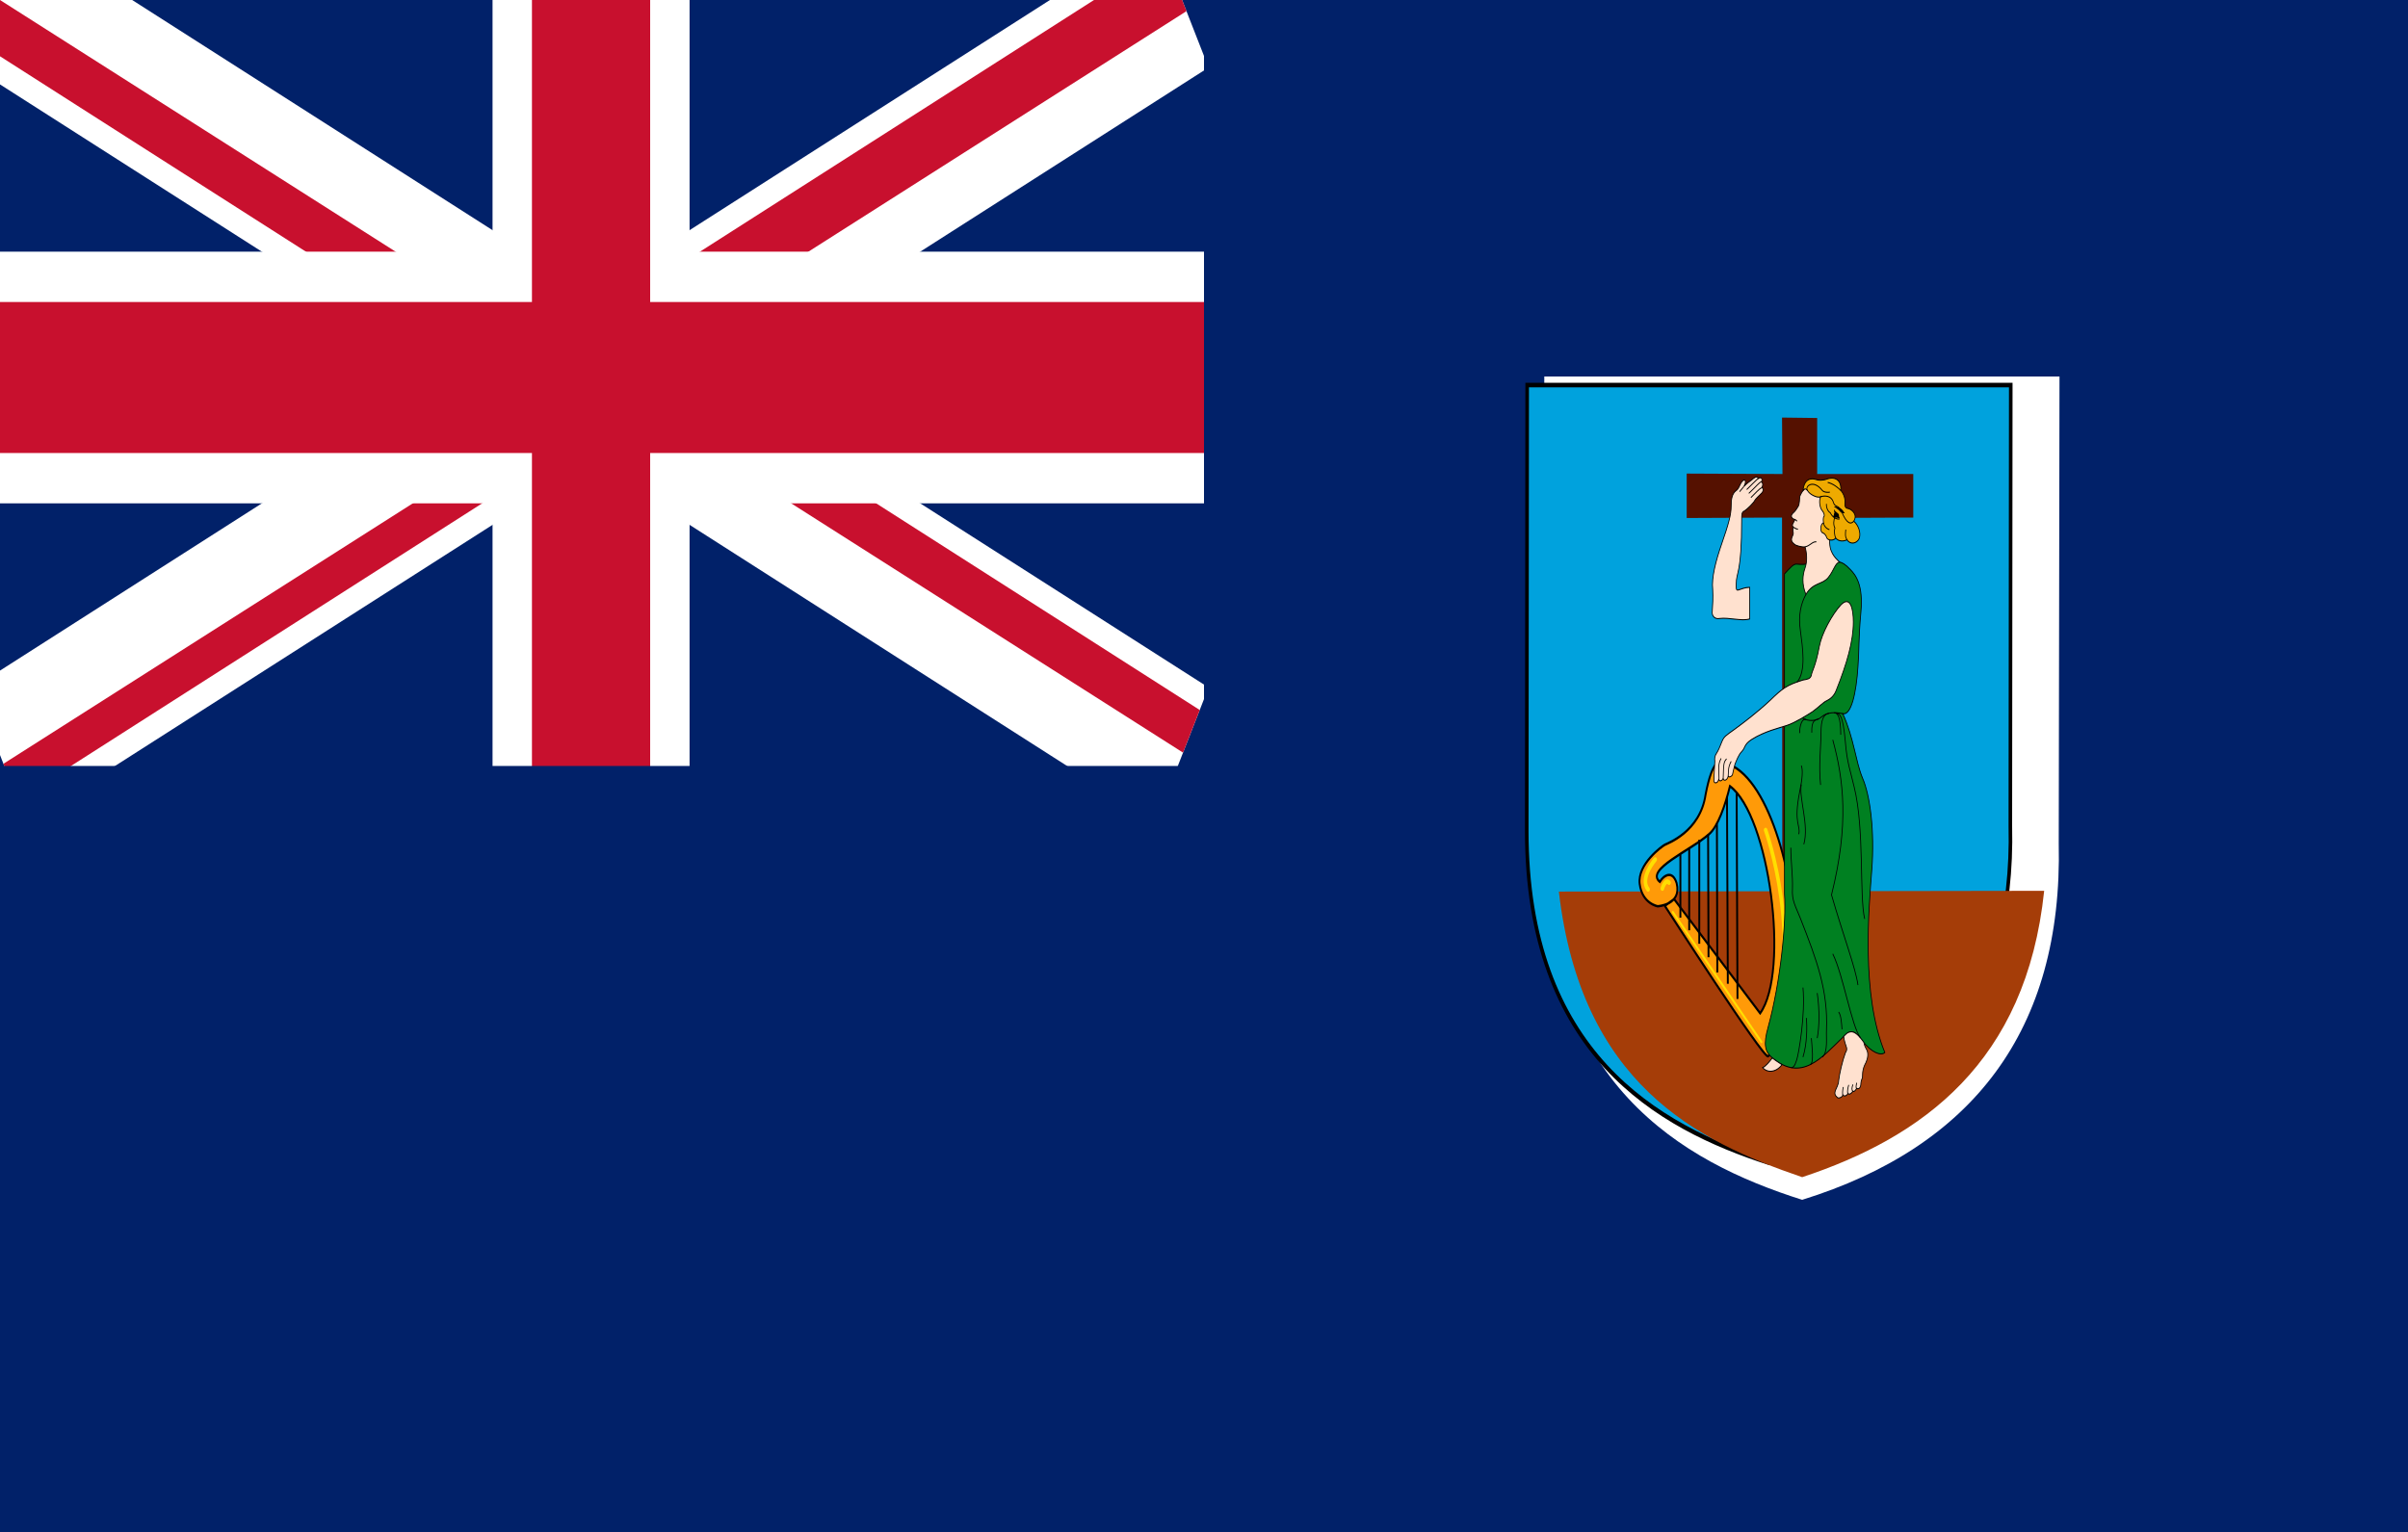 <?xml version="1.0" encoding="UTF-8"?>
<svg xmlns="http://www.w3.org/2000/svg" xmlns:xlink="http://www.w3.org/1999/xlink" width="22px" height="14px" viewBox="0 0 22 14" version="1.1">
<defs>
<clipPath id="clip1">
  <path d="M 0 0 L 11 0 L 11 7 L 0 7 Z M 0 0 "/>
</clipPath>
<clipPath id="clip2">
  <path d="M 0 0 L 0 3.5 L 12.832 3.5 L 12.832 7 L 11 7 Z M 11 0 L 5.5 0 L 5.5 8.168 L 0 8.168 L 0 7 Z M 11 0 "/>
</clipPath>
<clipPath id="clip3">
  <path d="M 0 0 L 13 0 L 13 8.312 L 0 8.312 Z M 0 0 "/>
</clipPath>
<clipPath id="clip4">
  <path d="M 0 0 L 0 3.5 L 12.832 3.5 L 12.832 7 L 11 7 Z M 11 0 L 5.5 0 L 5.5 8.168 L 0 8.168 L 0 7 Z M 11 0 "/>
</clipPath>
</defs>
<g id="surface1">
<rect x="0" y="0" width="22" height="14" style="fill:rgb(0.392%,12.941%,41.176%);fill-opacity:1;stroke:none;"/>
<path style="fill-rule:nonzero;fill:rgb(0%,0%,0%);fill-opacity:1;stroke-width:60;stroke-linecap:butt;stroke-linejoin:miter;stroke:rgb(100%,100%,100%);stroke-opacity:1;stroke-miterlimit:4;" d="M 0 0 L 599.999 300 M 599.999 0 L 0 300 " transform="matrix(0.018,0,0,0.023,0,0)"/>
<g clip-path="url(#clip1)" clip-rule="nonzero">
<g clip-path="url(#clip2)" clip-rule="nonzero">
<path style=" stroke:none;fill-rule:nonzero;fill:rgb(0%,0%,0%);fill-opacity:1;" d="M 0 0 L 11 7 M 11 0 L 0 7 "/>
</g>
</g>
<g clip-path="url(#clip3)" clip-rule="nonzero">
<g clip-path="url(#clip4)" clip-rule="nonzero">
<path style="fill:none;stroke-width:40;stroke-linecap:butt;stroke-linejoin:miter;stroke:rgb(78.431%,6.275%,18.039%);stroke-opacity:1;stroke-miterlimit:4;" d="M 0 0 L 599.999 300 M 599.999 0 L 0 300 " transform="matrix(0.018,0,0,0.023,0,0)"/>
</g>
</g>
<path style="fill-rule:nonzero;fill:rgb(0%,0%,0%);fill-opacity:1;stroke-width:100;stroke-linecap:butt;stroke-linejoin:miter;stroke:rgb(100%,100%,100%);stroke-opacity:1;stroke-miterlimit:4;" d="M 300 0 L 300 350.056 M 0 150 L 699.928 150 " transform="matrix(0.018,0,0,0.023,0,0)"/>
<path style="fill-rule:nonzero;fill:rgb(0%,0%,0%);fill-opacity:1;stroke-width:60;stroke-linecap:butt;stroke-linejoin:miter;stroke:rgb(78.431%,6.275%,18.039%);stroke-opacity:1;stroke-miterlimit:4;" d="M 300 0 L 300 350.056 M 0 150 L 699.928 150 " transform="matrix(0.018,0,0,0.023,0,0)"/>
<path style=" stroke:none;fill-rule:nonzero;fill:rgb(0.392%,12.941%,41.176%);fill-opacity:1;" d="M 0 7 L 11 7 L 11 0 L 22 0 L 22 14 L 0 14 Z M 0 7 "/>
<path style=" stroke:none;fill-rule:nonzero;fill:rgb(100%,100%,100%);fill-opacity:1;" d="M 14.109 3.441 L 18.816 3.441 L 18.809 7.707 C 18.848 9.422 18.012 10.484 16.465 10.965 C 15.367 10.617 14.105 9.902 14.102 7.754 Z M 14.109 3.441 "/>
<path style="fill-rule:nonzero;fill:rgb(0%,63.529%,86.667%);fill-opacity:1;stroke-width:1.812;stroke-linecap:butt;stroke-linejoin:miter;stroke:rgb(0%,0%,0%);stroke-opacity:1;stroke-miterlimit:4;" d="M 775.141 153.013 L 1020.596 153.013 L 1020.383 328.125 C 1022.513 398.605 978.621 442.299 898.082 462.054 C 840.979 447.657 774.928 418.36 774.928 330.134 Z M 775.141 153.013 " transform="matrix(0.018,0,0,0.023,0,0)"/>
<path style=" stroke:none;fill-rule:nonzero;fill:rgb(64.706%,23.922%,3.137%);fill-opacity:1;" d="M 18.676 8.141 C 18.512 9.711 17.562 10.395 16.465 10.758 C 15.492 10.426 14.445 9.898 14.242 8.148 Z M 18.676 8.141 "/>
<path style=" stroke:none;fill-rule:nonzero;fill:rgb(33.333%,6.667%,0%);fill-opacity:1;" d="M 16.285 4.332 L 16.281 3.816 L 16.602 3.82 L 16.602 4.332 L 17.48 4.332 L 17.48 4.73 L 16.602 4.734 L 16.598 9.445 L 16.285 9.445 L 16.281 4.73 L 15.41 4.734 L 15.41 4.328 Z M 16.285 4.332 "/>
<path style="fill-rule:evenodd;fill:rgb(100%,60.392%,3.137%);fill-opacity:1;stroke-width:0.968;stroke-linecap:butt;stroke-linejoin:miter;stroke:rgb(0%,0%,0%);stroke-opacity:1;stroke-miterlimit:4;" d="M 849.715 357.255 L 893.394 402.623 C 908.522 386.049 898.082 323.94 878.053 312.389 C 875.709 319.922 871.874 328.627 867.4 331.473 C 858.025 338.002 834.8 345.536 842.471 350.391 C 844.389 347.88 848.863 345.536 850.994 350.893 C 853.763 359.598 841.406 360.101 841.406 360.101 C 841.406 360.101 833.522 359.096 832.244 351.228 C 830.965 343.36 843.749 336.161 845.028 335.659 C 846.093 335.156 862.925 330.636 865.695 315.737 C 869.317 301.005 872.94 303.181 873.579 302.846 C 895.738 305.19 910.227 344.531 910.866 372.322 C 911.718 400.112 899.786 418.527 897.442 419.699 C 895.312 421.038 845.028 359.933 845.028 359.933 Z M 849.715 357.255 " transform="matrix(0.018,0,0,0.023,0,0)"/>
<path style="fill-rule:nonzero;fill:rgb(100%,60.392%,3.137%);fill-opacity:1;stroke-width:0.968;stroke-linecap:butt;stroke-linejoin:miter;stroke:rgb(0%,0%,0%);stroke-opacity:1;stroke-miterlimit:4;" d="M 881.462 315.067 L 881.888 396.931 " transform="matrix(0.018,0,0,0.023,0,0)"/>
<path style="fill-rule:nonzero;fill:rgb(100%,60.392%,3.137%);fill-opacity:1;stroke-width:0.968;stroke-linecap:butt;stroke-linejoin:miter;stroke:rgb(0%,0%,0%);stroke-opacity:1;stroke-miterlimit:4;" d="M 876.562 316.574 C 876.562 316.741 876.988 390.904 876.988 390.904 " transform="matrix(0.018,0,0,0.023,0,0)"/>
<path style="fill-rule:nonzero;fill:rgb(100%,60.392%,3.137%);fill-opacity:1;stroke-width:0.968;stroke-linecap:butt;stroke-linejoin:miter;stroke:rgb(0%,0%,0%);stroke-opacity:1;stroke-miterlimit:4;" d="M 871.448 327.288 L 871.661 386.384 " transform="matrix(0.018,0,0,0.023,0,0)"/>
<path style="fill-rule:nonzero;fill:rgb(100%,60.392%,3.137%);fill-opacity:1;stroke-width:0.968;stroke-linecap:butt;stroke-linejoin:miter;stroke:rgb(0%,0%,0%);stroke-opacity:1;stroke-miterlimit:4;" d="M 866.974 331.641 L 867.187 380.357 " transform="matrix(0.018,0,0,0.023,0,0)"/>
<path style="fill:none;stroke-width:0.968;stroke-linecap:butt;stroke-linejoin:miter;stroke:rgb(0%,0%,0%);stroke-opacity:1;stroke-miterlimit:4;" d="M 862.499 333.65 L 862.499 375 " transform="matrix(0.018,0,0,0.023,0,0)"/>
<path style="fill:none;stroke-width:0.968;stroke-linecap:butt;stroke-linejoin:miter;stroke:rgb(0%,0%,0%);stroke-opacity:1;stroke-miterlimit:4;" d="M 857.386 336.998 L 857.386 369.643 " transform="matrix(0.018,0,0,0.023,0,0)"/>
<path style="fill:none;stroke-width:0.968;stroke-linecap:butt;stroke-linejoin:miter;stroke:rgb(0%,0%,0%);stroke-opacity:1;stroke-miterlimit:4;" d="M 852.911 339.509 L 852.911 364.621 " transform="matrix(0.018,0,0,0.023,0,0)"/>
<path style="fill:none;stroke-width:0.968;stroke-linecap:round;stroke-linejoin:miter;stroke:rgb(100%,87.451%,0%);stroke-opacity:1;stroke-miterlimit:4;" d="M 849.076 362.444 L 894.033 414.007 " transform="matrix(0.018,0,0,0.023,0,0)"/>
<path style="fill:none;stroke-width:1.812;stroke-linecap:round;stroke-linejoin:miter;stroke:rgb(100%,87.451%,0%);stroke-opacity:1;stroke-miterlimit:4;" d="M 896.164 329.799 C 896.164 329.799 916.619 374.498 897.656 411.328 " transform="matrix(0.018,0,0,0.023,0,0)"/>
<path style="fill:none;stroke-width:1.812;stroke-linecap:round;stroke-linejoin:miter;stroke:rgb(100%,87.451%,0%);stroke-opacity:1;stroke-miterlimit:4;" d="M 843.749 353.069 C 843.749 353.069 845.241 349.052 847.158 350.726 " transform="matrix(0.018,0,0,0.023,0,0)"/>
<path style="fill:none;stroke-width:1.812;stroke-linecap:round;stroke-linejoin:miter;stroke:rgb(100%,87.451%,0%);stroke-opacity:1;stroke-miterlimit:4;" d="M 840.127 341.518 C 840.127 341.518 832.031 348.884 836.505 353.404 " transform="matrix(0.018,0,0,0.023,0,0)"/>
<path style="fill-rule:nonzero;fill:rgb(0%,50.196%,12.941%);fill-opacity:1;stroke-width:0.399;stroke-linecap:butt;stroke-linejoin:miter;stroke:rgb(0%,0%,0%);stroke-opacity:1;stroke-miterlimit:4;" d="M 905.752 228.014 C 908.735 225.502 910.44 223.828 912.357 224.163 C 914.062 224.33 916.619 224.33 918.536 223.828 C 920.454 223.159 929.616 221.987 933.664 223.326 C 934.942 223.493 936.647 224.163 939.204 226.339 C 941.974 228.516 945.809 232.534 944.53 243.248 C 943.252 254.13 943.678 258.817 943.039 264.844 C 942.187 275.391 939.63 284.264 935.369 283.594 C 941.121 293.639 941.761 302.344 945.383 309.208 C 949.218 316.072 951.562 330.302 950.07 345.536 C 948.579 360.938 944.53 395.09 956.675 418.192 C 954.758 419.699 949.857 418.192 945.383 413.672 C 941.121 408.985 939.204 409.152 935.795 411.831 C 924.715 420.201 914.488 430.246 899.36 420.201 C 895.951 417.857 894.886 415.179 897.442 408.148 C 903.621 390.569 906.817 366.462 905.752 355.078 Z M 905.752 228.014 " transform="matrix(0.018,0,0,0.023,0,0)"/>
<path style="fill-rule:nonzero;fill:rgb(100%,88.235%,81.176%);fill-opacity:1;stroke-width:0.399;stroke-linecap:butt;stroke-linejoin:miter;stroke:rgb(0%,0%,0%);stroke-opacity:1;stroke-miterlimit:4;" d="M 916.192 217.299 C 917.045 219.643 917.471 222.824 916.192 225.67 C 914.914 228.516 914.488 232.031 916.619 236.217 C 920.241 231.362 924.928 232.366 927.911 229.52 C 930.894 226.674 931.32 223.828 933.664 223.326 C 931.32 221.485 928.124 219.308 928.763 213.951 C 929.616 208.426 937.073 203.906 930.255 195.703 C 925.78 190.179 919.388 191.685 916.405 193.862 C 915.127 194.699 914.062 196.205 913.636 197.043 C 913.209 198.047 913.636 200.223 912.57 201.395 C 911.931 202.232 911.079 203.237 910.013 203.906 C 909.374 204.409 908.948 205.078 909.587 205.748 C 910.013 206.25 910.44 206.25 911.079 206.418 C 910.653 207.087 910.227 207.757 910.013 208.092 C 909.587 208.594 909.8 209.096 910.227 209.431 C 909.587 211.105 910.653 211.272 910.013 212.612 C 909.374 213.784 908.522 214.955 910.866 216.295 C 911.505 216.797 914.488 217.467 916.192 217.299 Z M 916.192 217.299 " transform="matrix(0.018,0,0,0.023,0,0)"/>
<path style="fill-rule:nonzero;fill:rgb(100%,88.235%,81.176%);fill-opacity:1;stroke-width:0.399;stroke-linecap:butt;stroke-linejoin:miter;stroke:rgb(0%,0%,0%);stroke-opacity:1;stroke-miterlimit:4;" d="M 888.067 245.926 C 884.019 246.931 877.627 245.257 872.727 245.759 C 870.596 246.094 868.678 244.922 869.104 242.746 C 869.317 240.569 869.531 237.221 869.317 234.208 C 868.678 229.52 870.809 222.991 874.005 215.793 C 877.201 208.594 878.692 204.576 878.692 201.06 C 878.692 198.884 878.906 196.373 881.036 195.034 C 882.528 194.197 882.741 193.192 883.38 192.355 C 884.445 190.681 885.724 190.179 885.937 191.351 C 885.937 191.853 885.724 192.522 885.084 193.359 C 886.363 192.188 888.494 191.016 889.133 190.681 C 889.559 190.346 892.116 188.505 892.329 190.179 C 893.394 189.676 894.033 189.676 894.246 190.346 C 894.459 190.848 894.459 191.016 893.82 191.518 C 894.459 191.351 895.312 192.69 894.033 193.862 C 894.673 193.527 895.525 194.699 894.246 195.871 C 892.755 197.043 891.263 198.047 890.624 198.884 C 890.198 199.721 886.789 202.4 885.298 203.069 C 884.019 203.572 884.019 204.409 884.019 206.418 C 884.019 228.516 881.249 226.842 881.249 232.199 C 881.249 233.538 881.036 234.877 882.528 234.375 C 883.806 234.04 885.937 233.371 888.067 233.371 Z M 888.067 245.926 " transform="matrix(0.018,0,0,0.023,0,0)"/>
<path style="fill-rule:nonzero;fill:rgb(100%,88.235%,81.176%);fill-opacity:1;stroke-width:0.399;stroke-linecap:butt;stroke-linejoin:miter;stroke:rgb(0%,0%,0%);stroke-opacity:1;stroke-miterlimit:4;" d="M 889.133 293.806 C 895.525 290.625 902.982 289.286 906.817 288.281 C 910.866 287.277 917.045 284.264 920.028 282.757 C 923.011 281.083 925.567 278.906 927.272 278.404 C 928.976 277.735 930.894 276.563 931.959 274.386 C 937.499 263.505 940.695 254.799 940.695 247.098 C 940.695 242.076 939.204 236.384 934.303 240.402 C 929.829 244.252 924.715 251.618 923.437 256.808 C 921.519 265.011 919.602 266.685 919.388 268.36 C 918.749 269.866 917.258 269.866 915.127 270.201 C 906.817 272.21 904.687 273.549 898.508 278.237 C 892.116 282.924 885.084 287.11 880.397 289.788 C 875.923 292.299 875.07 292.634 874.005 294.643 C 872.94 296.819 872.087 298.326 871.235 299.331 C 870.383 300.335 870.17 301.339 870.383 302.511 C 870.383 303.516 869.957 307.701 869.957 309.208 C 869.744 310.714 870.17 311.049 870.809 311.049 C 871.235 311.049 872.087 310.882 872.513 309.208 C 872.087 310.882 874.431 310.38 874.644 309.04 C 874.644 310.882 877.201 309.877 877.201 308.036 C 877.201 309.375 879.119 308.371 879.332 307.868 C 879.758 306.362 880.184 304.855 880.61 303.683 C 881.462 302.009 882.528 299.833 884.019 298.661 C 885.937 297.154 885.084 295.815 889.133 293.806 Z M 889.133 293.806 " transform="matrix(0.018,0,0,0.023,0,0)"/>
<path style="fill-rule:nonzero;fill:rgb(100%,88.235%,81.176%);fill-opacity:1;stroke-width:0.399;stroke-linecap:butt;stroke-linejoin:miter;stroke:rgb(0%,0%,0%);stroke-opacity:1;stroke-miterlimit:4;" d="M 935.795 411.831 C 936.008 413.505 936.86 415.346 937.286 416.351 C 937.499 417.355 937.073 417.69 936.647 418.36 C 935.155 421.54 933.664 426.563 933.238 429.409 C 933.238 430.915 931.959 432.422 931.533 433.427 C 931.107 434.431 931.32 435.268 932.599 436.105 C 933.238 436.607 935.155 435.938 935.369 435.101 C 936.008 435.77 937.499 435.436 937.925 434.431 C 938.565 435.101 939.63 434.598 940.482 433.594 C 941.121 433.929 941.974 433.092 942.4 432.422 C 943.252 432.924 944.53 432.422 944.53 430.413 C 944.53 430.078 944.744 429.409 944.957 428.907 C 945.383 428.404 945.383 427.567 945.383 426.73 C 945.383 425.893 945.809 424.219 946.448 423.215 C 947.3 422.043 948.366 420.034 947.94 418.192 C 947.513 416.518 946.661 416.686 946.022 414.174 C 944.53 412.5 942.187 410.156 940.056 409.989 C 937.712 409.822 936.434 411.328 935.795 411.831 Z M 935.795 411.831 " transform="matrix(0.018,0,0,0.023,0,0)"/>
<path style="fill-rule:nonzero;fill:rgb(100%,88.235%,81.176%);fill-opacity:1;stroke-width:0.399;stroke-linecap:butt;stroke-linejoin:miter;stroke:rgb(0%,0%,0%);stroke-opacity:1;stroke-miterlimit:4;" d="M 894.673 424.219 C 896.803 426.228 901.278 426.395 904.474 423.047 C 903.195 422.377 900.852 421.206 899.573 420.369 C 898.082 421.875 896.164 423.717 894.673 424.219 Z M 894.673 424.219 " transform="matrix(0.018,0,0,0.023,0,0)"/>
<path style="fill-rule:nonzero;fill:rgb(93.333%,66.667%,0%);fill-opacity:1;stroke-width:0.399;stroke-linecap:butt;stroke-linejoin:miter;stroke:rgb(0%,0%,0%);stroke-opacity:1;stroke-miterlimit:4;" d="M 915.127 195.034 C 915.766 189.844 919.602 190.011 921.732 190.514 C 922.584 190.848 924.928 191.016 927.272 190.346 C 931.533 189.174 934.729 190.848 934.303 194.866 C 935.369 195.703 936.647 197.712 936.434 199.554 C 936.221 201.228 936.647 201.897 938.138 202.065 C 939.843 202.4 943.039 204.409 940.908 207.087 C 943.039 208.426 944.744 211.607 943.678 213.951 C 942.4 216.127 938.991 216.462 937.499 214.453 C 936.008 215.123 933.238 215.29 931.746 213.784 C 930.681 214.955 927.911 214.788 927.272 213.784 C 926.846 212.612 925.994 211.942 924.928 211.607 C 923.863 211.272 923.863 208.092 925.567 207.757 C 925.354 206.752 925.354 205.58 925.78 205.246 C 926.207 204.743 925.78 203.739 924.928 202.902 C 923.863 202.065 923.011 199.219 924.076 197.377 C 922.371 198.047 918.536 196.373 917.684 195.201 C 916.832 194.029 915.766 194.029 915.127 195.034 Z M 915.127 195.034 " transform="matrix(0.018,0,0,0.023,0,0)"/>
<path style="fill:none;stroke-width:0.399;stroke-linecap:butt;stroke-linejoin:miter;stroke:rgb(0%,0%,0%);stroke-opacity:1;stroke-miterlimit:4;" d="M 916.192 217.299 C 918.962 216.797 919.815 215.123 921.945 215.29 " transform="matrix(0.018,0,0,0.023,0,0)"/>
<path style="fill:none;stroke-width:0.399;stroke-linecap:butt;stroke-linejoin:miter;stroke:rgb(0%,0%,0%);stroke-opacity:1;stroke-miterlimit:4;" d="M 910.227 209.431 C 910.44 209.598 910.653 209.766 910.866 209.766 C 911.505 210.101 912.144 210.268 912.57 210.268 " transform="matrix(0.018,0,0,0.023,0,0)"/>
<path style="fill:none;stroke-width:0.399;stroke-linecap:butt;stroke-linejoin:miter;stroke:rgb(0%,0%,0%);stroke-opacity:1;stroke-miterlimit:4;" d="M 911.079 206.418 C 911.505 206.585 911.718 206.752 912.144 207.087 " transform="matrix(0.018,0,0,0.023,0,0)"/>
<path style="fill:none;stroke-width:0.399;stroke-linecap:butt;stroke-linejoin:miter;stroke:rgb(0%,0%,0%);stroke-opacity:1;stroke-miterlimit:4;" d="M 917.471 195.034 C 915.766 193.359 920.241 190.179 924.928 194.866 C 925.78 195.703 928.124 195.703 928.763 195.536 " transform="matrix(0.018,0,0,0.023,0,0)"/>
<path style="fill:none;stroke-width:0.399;stroke-linecap:butt;stroke-linejoin:miter;stroke:rgb(0%,0%,0%);stroke-opacity:1;stroke-miterlimit:4;" d="M 924.076 197.377 C 926.207 196.875 929.403 196.875 930.468 199.386 C 931.32 201.897 933.238 200.391 934.729 203.237 C 936.221 206.083 938.565 209.264 940.908 207.087 " transform="matrix(0.018,0,0,0.023,0,0)"/>
<path style="fill:none;stroke-width:0.399;stroke-linecap:butt;stroke-linejoin:miter;stroke:rgb(0%,0%,0%);stroke-opacity:1;stroke-miterlimit:4;" d="M 931.746 213.784 C 931.107 212.779 930.894 210.938 931.32 209.766 C 930.468 208.594 930.681 206.585 931.32 205.58 " transform="matrix(0.018,0,0,0.023,0,0)"/>
<path style="fill:none;stroke-width:0.399;stroke-linecap:butt;stroke-linejoin:miter;stroke:rgb(0%,0%,0%);stroke-opacity:1;stroke-miterlimit:4;" d="M 925.567 207.757 C 925.567 208.594 926.846 210.101 928.55 210.435 " transform="matrix(0.018,0,0,0.023,0,0)"/>
<path style="fill:none;stroke-width:0.399;stroke-linecap:butt;stroke-linejoin:miter;stroke:rgb(0%,0%,0%);stroke-opacity:1;stroke-miterlimit:4;" d="M 937.499 214.453 C 936.434 213.281 936.647 212.11 936.86 210.435 " transform="matrix(0.018,0,0,0.023,0,0)"/>
<path style="fill:none;stroke-width:0.399;stroke-linecap:butt;stroke-linejoin:miter;stroke:rgb(0%,0%,0%);stroke-opacity:1;stroke-miterlimit:4;" d="M 927.059 200.223 C 926.846 201.395 927.698 203.237 928.976 203.739 C 929.403 204.409 930.894 206.418 933.664 206.25 " transform="matrix(0.018,0,0,0.023,0,0)"/>
<path style="fill:none;stroke-width:0.399;stroke-linecap:butt;stroke-linejoin:miter;stroke:rgb(0%,0%,0%);stroke-opacity:1;stroke-miterlimit:4;" d="M 934.303 194.866 C 932.812 193.694 930.468 192.188 927.698 191.685 " transform="matrix(0.018,0,0,0.023,0,0)"/>
<path style="fill:none;stroke-width:0.399;stroke-linecap:butt;stroke-linejoin:miter;stroke:rgb(0%,0%,0%);stroke-opacity:1;stroke-miterlimit:4;" d="M 916.619 236.217 C 914.275 239.565 912.57 244.252 913.849 250.781 C 914.914 257.143 916.832 266.685 912.144 271.038 " transform="matrix(0.018,0,0,0.023,0,0)"/>
<path style="fill:none;stroke-width:0.399;stroke-linecap:butt;stroke-linejoin:miter;stroke:rgb(0%,0%,0%);stroke-opacity:1;stroke-miterlimit:4;" d="M 935.369 283.594 C 931.959 282.924 927.272 282.924 924.715 284.766 C 922.158 286.607 917.897 286.775 914.914 285.268 " transform="matrix(0.018,0,0,0.023,0,0)"/>
<path style="fill:none;stroke-width:0.399;stroke-linecap:butt;stroke-linejoin:miter;stroke:rgb(0%,0%,0%);stroke-opacity:1;stroke-miterlimit:4;" d="M 928.337 283.427 C 925.567 283.761 924.289 285.938 924.289 291.127 C 924.289 296.485 923.011 304.353 924.076 311.886 " transform="matrix(0.018,0,0,0.023,0,0)"/>
<path style="fill:none;stroke-width:0.399;stroke-linecap:butt;stroke-linejoin:miter;stroke:rgb(0%,0%,0%);stroke-opacity:1;stroke-miterlimit:4;" d="M 923.224 285.603 C 921.306 286.105 919.388 286.105 919.602 291.127 " transform="matrix(0.018,0,0,0.023,0,0)"/>
<path style="fill:none;stroke-width:0.399;stroke-linecap:butt;stroke-linejoin:miter;stroke:rgb(0%,0%,0%);stroke-opacity:1;stroke-miterlimit:4;" d="M 913.423 291.295 C 913.423 288.281 914.701 285.268 916.619 285.938 " transform="matrix(0.018,0,0,0.023,0,0)"/>
<path style="fill:none;stroke-width:0.399;stroke-linecap:butt;stroke-linejoin:miter;stroke:rgb(0%,0%,0%);stroke-opacity:1;stroke-miterlimit:4;" d="M 934.303 291.964 C 934.303 285.101 932.812 283.092 930.894 283.259 C 933.664 283.259 935.369 283.594 936.647 294.81 C 937.499 303.181 939.204 306.194 941.121 312.723 C 946.448 329.632 943.678 355.915 946.448 365.123 " transform="matrix(0.018,0,0,0.023,0,0)"/>
<path style="fill:none;stroke-width:0.399;stroke-linecap:butt;stroke-linejoin:miter;stroke:rgb(0%,0%,0%);stroke-opacity:1;stroke-miterlimit:4;" d="M 930.255 293.973 C 935.795 309.877 938.565 327.456 929.616 355.581 C 935.795 372.322 941.761 384.375 943.039 391.406 " transform="matrix(0.018,0,0,0.023,0,0)"/>
<path style="fill:none;stroke-width:0.399;stroke-linecap:butt;stroke-linejoin:miter;stroke:rgb(0%,0%,0%);stroke-opacity:1;stroke-miterlimit:4;" d="M 912.996 331.473 C 914.062 327.79 910.227 327.456 913.423 314.732 C 914.914 309.208 915.127 305.86 914.275 304.185 " transform="matrix(0.018,0,0,0.023,0,0)"/>
<path style="fill:none;stroke-width:0.399;stroke-linecap:butt;stroke-linejoin:miter;stroke:rgb(0%,0%,0%);stroke-opacity:1;stroke-miterlimit:4;" d="M 914.275 311.719 C 912.996 317.243 918.323 327.79 915.553 335.491 " transform="matrix(0.018,0,0,0.023,0,0)"/>
<path style="fill:none;stroke-width:0.399;stroke-linecap:butt;stroke-linejoin:miter;stroke:rgb(0%,0%,0%);stroke-opacity:1;stroke-miterlimit:4;" d="M 908.948 336.831 C 908.948 341.853 910.013 348.047 909.8 353.069 C 909.374 357.924 911.505 360.268 913.849 364.956 C 922.158 381.529 927.911 393.583 927.059 409.319 C 926.846 412.165 927.911 418.192 924.928 420.034 " transform="matrix(0.018,0,0,0.023,0,0)"/>
<path style="fill:none;stroke-width:0.399;stroke-linecap:butt;stroke-linejoin:miter;stroke:rgb(0%,0%,0%);stroke-opacity:1;stroke-miterlimit:4;" d="M 909.161 424.219 C 910.013 424.219 910.866 423.884 911.931 421.206 C 912.996 418.694 916.405 403.125 915.127 392.411 " transform="matrix(0.018,0,0,0.023,0,0)"/>
<path style="fill:none;stroke-width:0.399;stroke-linecap:butt;stroke-linejoin:miter;stroke:rgb(0%,0%,0%);stroke-opacity:1;stroke-miterlimit:4;" d="M 916.832 404.465 C 917.258 407.813 917.258 414.677 915.127 420.034 " transform="matrix(0.018,0,0,0.023,0,0)"/>
<path style="fill:none;stroke-width:0.399;stroke-linecap:butt;stroke-linejoin:miter;stroke:rgb(0%,0%,0%);stroke-opacity:1;stroke-miterlimit:4;" d="M 922.371 394.587 C 923.65 401.619 923.437 407.98 922.371 412.5 " transform="matrix(0.018,0,0,0.023,0,0)"/>
<path style="fill:none;stroke-width:0.399;stroke-linecap:butt;stroke-linejoin:miter;stroke:rgb(0%,0%,0%);stroke-opacity:1;stroke-miterlimit:4;" d="M 919.388 412.5 C 919.602 415.346 920.88 422.545 918.749 423.047 " transform="matrix(0.018,0,0,0.023,0,0)"/>
<path style="fill:none;stroke-width:0.399;stroke-linecap:butt;stroke-linejoin:miter;stroke:rgb(0%,0%,0%);stroke-opacity:1;stroke-miterlimit:4;" d="M 930.255 379.018 C 935.582 387.389 939.843 407.98 944.317 412.333 " transform="matrix(0.018,0,0,0.023,0,0)"/>
<path style="fill:none;stroke-width:0.399;stroke-linecap:butt;stroke-linejoin:miter;stroke:rgb(0%,0%,0%);stroke-opacity:1;stroke-miterlimit:4;" d="M 934.942 408.985 C 934.729 406.641 934.516 403.46 933.238 402.121 " transform="matrix(0.018,0,0,0.023,0,0)"/>
<path style="fill:none;stroke-width:0.399;stroke-linecap:butt;stroke-linejoin:miter;stroke:rgb(0%,0%,0%);stroke-opacity:1;stroke-miterlimit:4;" d="M 877.201 308.036 C 877.414 306.362 876.988 305.023 878.692 302.511 " transform="matrix(0.018,0,0,0.023,0,0)"/>
<path style="fill:none;stroke-width:0.399;stroke-linecap:butt;stroke-linejoin:miter;stroke:rgb(0%,0%,0%);stroke-opacity:1;stroke-miterlimit:4;" d="M 874.644 309.04 C 874.857 303.516 874.857 302.846 876.349 301.507 " transform="matrix(0.018,0,0,0.023,0,0)"/>
<path style="fill:none;stroke-width:0.399;stroke-linecap:butt;stroke-linejoin:miter;stroke:rgb(0%,0%,0%);stroke-opacity:1;stroke-miterlimit:4;" d="M 872.513 309.208 C 872.513 305.19 871.874 303.851 873.579 301.339 " transform="matrix(0.018,0,0,0.023,0,0)"/>
<path style="fill:none;stroke-width:0.399;stroke-linecap:butt;stroke-linejoin:miter;stroke:rgb(0%,0%,0%);stroke-opacity:1;stroke-miterlimit:4;" d="M 892.329 190.179 C 891.69 190.514 888.067 193.359 886.576 194.531 " transform="matrix(0.018,0,0,0.023,0,0)"/>
<path style="fill:none;stroke-width:0.399;stroke-linecap:butt;stroke-linejoin:miter;stroke:rgb(0%,0%,0%);stroke-opacity:1;stroke-miterlimit:4;" d="M 893.82 191.518 C 893.181 191.518 891.263 193.359 887.641 196.038 " transform="matrix(0.018,0,0,0.023,0,0)"/>
<path style="fill:none;stroke-width:0.399;stroke-linecap:butt;stroke-linejoin:miter;stroke:rgb(0%,0%,0%);stroke-opacity:1;stroke-miterlimit:4;" d="M 894.033 193.862 C 892.968 194.197 890.624 196.205 888.707 197.712 " transform="matrix(0.018,0,0,0.023,0,0)"/>
<path style="fill:none;stroke-width:0.399;stroke-linecap:butt;stroke-linejoin:miter;stroke:rgb(0%,0%,0%);stroke-opacity:1;stroke-miterlimit:4;" d="M 885.084 193.359 C 884.445 193.862 883.593 194.866 882.954 195.368 " transform="matrix(0.018,0,0,0.023,0,0)"/>
<path style="fill:none;stroke-width:0.399;stroke-linecap:butt;stroke-linejoin:miter;stroke:rgb(0%,0%,0%);stroke-opacity:1;stroke-miterlimit:4;" d="M 935.369 435.101 C 935.155 434.766 935.155 433.427 935.582 431.92 " transform="matrix(0.018,0,0,0.023,0,0)"/>
<path style="fill:none;stroke-width:0.399;stroke-linecap:butt;stroke-linejoin:miter;stroke:rgb(0%,0%,0%);stroke-opacity:1;stroke-miterlimit:4;" d="M 937.925 434.431 C 937.499 433.929 937.925 432.255 938.351 431.083 " transform="matrix(0.018,0,0,0.023,0,0)"/>
<path style="fill:none;stroke-width:0.399;stroke-linecap:butt;stroke-linejoin:miter;stroke:rgb(0%,0%,0%);stroke-opacity:1;stroke-miterlimit:4;" d="M 940.482 433.594 C 939.843 433.259 939.843 432.255 940.482 430.915 " transform="matrix(0.018,0,0,0.023,0,0)"/>
<path style="fill:none;stroke-width:0.399;stroke-linecap:butt;stroke-linejoin:miter;stroke:rgb(0%,0%,0%);stroke-opacity:1;stroke-miterlimit:4;" d="M 942.4 432.422 C 941.974 432.422 941.974 431.752 942.4 430.246 " transform="matrix(0.018,0,0,0.023,0,0)"/>
<path style=" stroke:none;fill-rule:nonzero;fill:rgb(0%,0%,0%);fill-opacity:1;" d="M 16.758 4.656 C 16.773 4.688 16.797 4.684 16.801 4.707 C 16.801 4.727 16.805 4.727 16.809 4.734 C 16.812 4.742 16.801 4.738 16.793 4.734 C 16.785 4.73 16.773 4.73 16.762 4.73 C 16.754 4.73 16.742 4.719 16.746 4.715 C 16.754 4.715 16.754 4.715 16.754 4.707 C 16.754 4.699 16.758 4.688 16.758 4.688 C 16.762 4.688 16.762 4.688 16.758 4.68 C 16.758 4.672 16.754 4.648 16.758 4.656 Z M 16.758 4.656 "/>
<path style=" stroke:none;fill-rule:nonzero;fill:rgb(0%,0%,0%);fill-opacity:1;" d="M 16.77 4.629 C 16.789 4.633 16.828 4.645 16.844 4.676 C 16.863 4.695 16.848 4.688 16.84 4.691 C 16.832 4.691 16.816 4.684 16.809 4.672 C 16.801 4.66 16.777 4.645 16.766 4.637 C 16.758 4.637 16.75 4.625 16.77 4.629 Z M 16.77 4.629 "/>
</g>
</svg>
